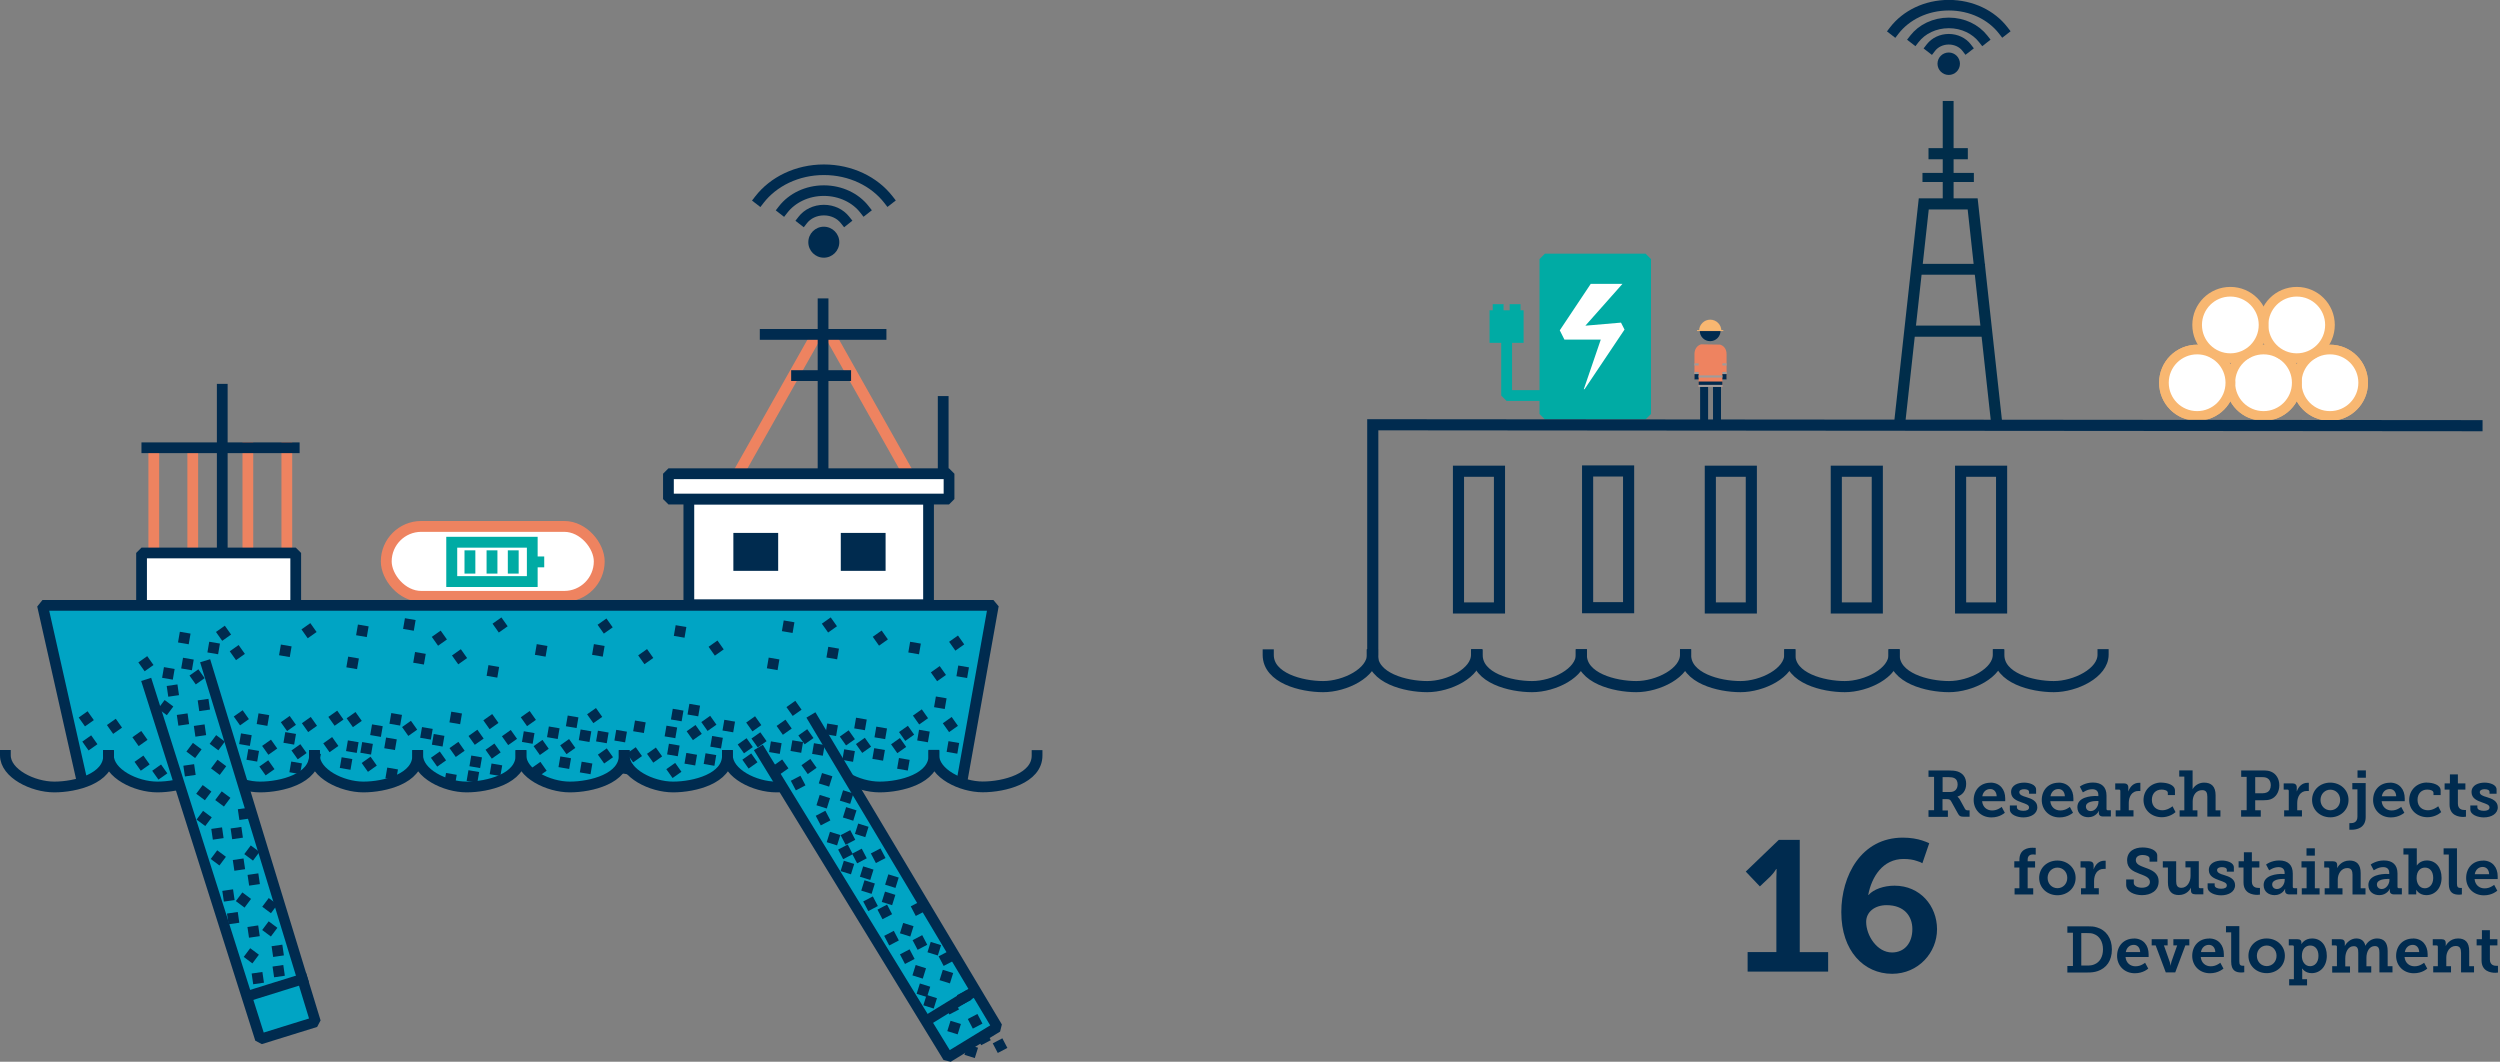 <?xml version="1.0" encoding="UTF-8"?>
<svg xmlns="http://www.w3.org/2000/svg" xmlns:xlink="http://www.w3.org/1999/xlink" id="Ebene_2" data-name="Ebene 2" viewBox="0 0 269.51 114.46">
  <rect x="0" y="0" width="269.51" height="114.46" fill="#808080" stroke="none"/>
  <defs>
    <style>
      .cls-1 {
        stroke-width: 1.17px;
      }

      .cls-1, .cls-2, .cls-3, .cls-4, .cls-5, .cls-6, .cls-7, .cls-8, .cls-9, .cls-10, .cls-11, .cls-12, .cls-13, .cls-14, .cls-15 {
        stroke-linecap: square;
      }

      .cls-1, .cls-3, .cls-16, .cls-17, .cls-18, .cls-5, .cls-6, .cls-8, .cls-10, .cls-11, .cls-12, .cls-13, .cls-14, .cls-15 {
        fill: none;
      }

      .cls-1, .cls-3, .cls-18, .cls-6, .cls-12, .cls-13, .cls-15 {
        stroke-miterlimit: 10;
      }

      .cls-1, .cls-3, .cls-6, .cls-12 {
        stroke: #002d4a;
      }

      .cls-2 {
        stroke-width: 1.17px;
      }

      .cls-2, .cls-17 {
        stroke: #00aba4;
      }

      .cls-2, .cls-19 {
        fill: #00aba4;
      }

      .cls-2, .cls-4, .cls-5, .cls-7, .cls-8, .cls-9, .cls-10, .cls-11, .cls-14 {
        stroke-linejoin: bevel;
      }

      .cls-3, .cls-8, .cls-13 {
        stroke-width: 1.2px;
      }

      .cls-20, .cls-7, .cls-9 {
        fill: #fff;
      }

      .cls-21 {
        fill: #f8b771;
      }

      .cls-17 {
        stroke-miterlimit: 1;
      }

      .cls-17, .cls-9 {
        stroke-width: 1.17px;
      }

      .cls-22, .cls-4 {
        fill: #00a4c4;
      }

      .cls-18 {
        stroke: #f8b771;
        stroke-width: 1.04px;
      }

      .cls-4 {
        stroke-width: 1.13px;
      }

      .cls-4, .cls-5, .cls-7, .cls-8, .cls-11, .cls-13, .cls-15 {
        stroke: #002b4f;
      }

      .cls-5, .cls-7, .cls-14 {
        stroke-width: 1.16px;
      }

      .cls-23 {
        fill: #9d9c9c;
      }

      .cls-6, .cls-15 {
        stroke-width: 1.2px;
      }

      .cls-9, .cls-10, .cls-14 {
        stroke: #ee8360;
      }

      .cls-10 {
        stroke-width: 1.19px;
      }

      .cls-11 {
        stroke-width: 1.14px;
      }

      .cls-12 {
        stroke-width: .98px;
      }

      .cls-24 {
        fill: #002b4f;
      }

      .cls-25 {
        clip-path: url(#clippath);
      }

      .cls-26 {
        fill: #ee8360;
      }
    </style>
    <clipPath id="clippath">
      <rect class="cls-16" x="185.07" y="82.77" width="84.44" height="28.5"></rect>
    </clipPath>
  </defs>
  <g id="Ebene_1-2" data-name="Ebene 1">
    <path class="cls-20" d="M254.76,41.26c0,1.98-1.6,3.58-3.58,3.58s-3.58-1.6-3.58-3.58,1.6-3.58,3.58-3.58,3.58,1.6,3.58,3.58"></path>
    <path class="cls-18" d="M254.76,41.26c0,1.98-1.6,3.58-3.58,3.58s-3.58-1.6-3.58-3.58,1.6-3.58,3.58-3.58,3.58,1.6,3.58,3.58Z"></path>
    <path class="cls-20" d="M254.76,41.26c0,1.98-1.6,3.58-3.58,3.58s-3.58-1.6-3.58-3.58,1.6-3.58,3.58-3.58,3.58,1.6,3.58,3.58"></path>
    <path class="cls-18" d="M254.76,41.26c0,1.98-1.6,3.58-3.58,3.58s-3.58-1.6-3.58-3.58,1.6-3.58,3.58-3.58,3.58,1.6,3.58,3.58Z"></path>
    <path class="cls-20" d="M247.6,41.26c0,1.98-1.6,3.58-3.58,3.58s-3.58-1.6-3.58-3.58,1.6-3.58,3.58-3.58,3.58,1.6,3.58,3.58"></path>
    <path class="cls-18" d="M247.6,41.26c0,1.98-1.6,3.58-3.58,3.58s-3.58-1.6-3.58-3.58,1.6-3.58,3.58-3.58,3.58,1.6,3.58,3.58Z"></path>
    <path class="cls-20" d="M247.6,41.26c0,1.98-1.6,3.58-3.58,3.58s-3.58-1.6-3.58-3.58,1.6-3.58,3.58-3.58,3.58,1.6,3.58,3.58"></path>
    <path class="cls-18" d="M247.6,41.26c0,1.98-1.6,3.58-3.58,3.58s-3.58-1.6-3.58-3.58,1.6-3.58,3.58-3.58,3.58,1.6,3.58,3.58Z"></path>
    <path class="cls-20" d="M240.44,41.26c0,1.98-1.6,3.58-3.58,3.58s-3.58-1.6-3.58-3.58,1.6-3.58,3.58-3.58,3.58,1.6,3.58,3.58"></path>
    <path class="cls-18" d="M240.44,41.26c0,1.98-1.6,3.58-3.58,3.58s-3.58-1.6-3.58-3.58,1.6-3.58,3.58-3.58,3.58,1.6,3.58,3.58Z"></path>
    <path class="cls-20" d="M240.44,41.26c0,1.98-1.6,3.58-3.58,3.58s-3.58-1.6-3.58-3.58,1.6-3.58,3.58-3.58,3.58,1.6,3.58,3.58"></path>
    <path class="cls-18" d="M240.44,41.26c0,1.98-1.6,3.58-3.58,3.58s-3.58-1.6-3.58-3.58,1.6-3.58,3.58-3.58,3.58,1.6,3.58,3.58Z"></path>
    <path class="cls-20" d="M251.18,35.03c0,1.98-1.6,3.58-3.58,3.58s-3.58-1.6-3.58-3.58,1.6-3.58,3.58-3.58,3.58,1.6,3.58,3.58"></path>
    <path class="cls-18" d="M251.18,35.03c0,1.98-1.6,3.58-3.58,3.58s-3.58-1.6-3.58-3.58,1.6-3.58,3.58-3.58,3.58,1.6,3.58,3.58Z"></path>
    <path class="cls-20" d="M244.02,35.03c0,1.98-1.6,3.58-3.58,3.58s-3.58-1.6-3.58-3.58,1.6-3.58,3.58-3.58,3.58,1.6,3.58,3.58"></path>
    <path class="cls-18" d="M244.02,35.03c0,1.98-1.6,3.58-3.58,3.58s-3.58-1.6-3.58-3.58,1.6-3.58,3.58-3.58,3.58,1.6,3.58,3.58Z"></path>
  </g>
  <g id="Amisia">
    <rect class="cls-2" x="166.55" y="27.93" width="10.85" height="16.7"></rect>
    <polygon class="cls-20" points="171.49 30.6 168.15 35.61 168.65 36.61 172.57 36.61 170.74 41.96 170.82 41.96 175.13 35.53 174.75 34.78 170.91 35.11 174.91 30.6 171.49 30.6"></polygon>
    <polyline class="cls-17" points="169.6 42.64 162.42 42.64 162.42 36.79"></polyline>
    <rect class="cls-19" x="160.58" y="33.45" width="3.67" height="3.51"></rect>
    <rect class="cls-19" x="160.92" y="32.79" width="1.17" height="1.17"></rect>
    <rect class="cls-19" x="162.75" y="32.79" width="1.17" height="1.17"></rect>
    <g>
      <polyline class="cls-3" points="215.21 45.25 212.66 21.98 207.39 21.98 204.83 45.25"></polyline>
      <line class="cls-1" x1="206.9" y1="29.03" x2="213.41" y2="29.03"></line>
      <line class="cls-3" x1="206.58" y1="35.7" x2="213.41" y2="35.7"></line>
      <line class="cls-6" x1="208.5" y1="16.57" x2="211.54" y2="16.57"></line>
      <line class="cls-12" x1="207.74" y1="19.13" x2="212.3" y2="19.13"></line>
      <line class="cls-1" x1="210.02" y1="21.92" x2="210.02" y2="11.47"></line>
    </g>
    <polyline class="cls-15" points="147.99 70.58 147.99 45.79 267.03 45.89"></polyline>
    <rect class="cls-13" x="157.23" y="50.8" width="4.42" height="14.74" transform="translate(318.88 116.34) rotate(-180)"></rect>
    <rect class="cls-13" x="184.38" y="50.8" width="4.42" height="14.74" transform="translate(373.18 116.34) rotate(-180)"></rect>
    <rect class="cls-13" x="197.95" y="50.8" width="4.42" height="14.74" transform="translate(400.33 116.34) rotate(-180)"></rect>
    <rect class="cls-13" x="211.37" y="50.8" width="4.42" height="14.74" transform="translate(427.15 116.34) rotate(-180)"></rect>
    <path class="cls-24" d="M184.36,36.78c.62,0,1.12-.5,1.12-1.12s-.5-1.12-1.12-1.12-1.12.5-1.12,1.12.5,1.12,1.12,1.12Z"></path>
    <path class="cls-26" d="M185.41,37.15l-2.03-.03c-.35.1-.71.44-.71,1.05v2.68h.45v.86h2.56v-.86h.45v-2.68c0-.61-.36-.92-.71-1.02Z"></path>
    <path class="cls-21" d="M185.57,35.66c0-.66-.54-1.2-1.2-1.2s-1.2.54-1.2,1.2h2.41Z"></path>
    <rect class="cls-21" x="182.95" y="35.59" width="2.83" height=".1"></rect>
    <rect class="cls-24" x="184.67" y="41.71" width=".86" height="3.78"></rect>
    <rect class="cls-24" x="183.28" y="41.71" width=".86" height="3.78"></rect>
    <rect class="cls-24" x="182.67" y="40.32" width=".45" height=".58"></rect>
    <rect class="cls-24" x="185.68" y="40.32" width=".45" height=".58"></rect>
    <rect class="cls-23" x="183.12" y="41.48" width="2.56" height=".23"></rect>
    <rect class="cls-23" x="183.12" y="40.47" width="2.56" height=".23"></rect>
    <rect class="cls-23" x="182.67" y="40.1" width=".45" height=".23"></rect>
    <rect class="cls-23" x="185.68" y="40.1" width=".45" height=".23"></rect>
    <rect class="cls-23" x="182.67" y="39.17" width=".45" height=".23"></rect>
    <rect class="cls-23" x="185.68" y="39.17" width=".45" height=".23"></rect>
    <rect class="cls-24" x="183.12" y="41.13" width="2.56" height=".36"></rect>
    <rect class="cls-13" x="171.15" y="50.77" width="4.42" height="14.74" transform="translate(346.72 116.28) rotate(-180)"></rect>
    <path class="cls-8" d="M204.19,70.58c0,1.97-2.98,3.44-5.32,3.44s-5.92-.92-5.92-3.42"></path>
    <path class="cls-8" d="M215.43,70.58c0,1.97-2.98,3.44-5.32,3.44s-5.92-.92-5.92-3.42"></path>
    <path class="cls-8" d="M226.72,70.58c0,1.97-2.98,3.44-5.32,3.44s-5.92-.92-5.92-3.42"></path>
    <path class="cls-8" d="M170.48,70.58c0,1.97-2.98,3.44-5.32,3.44s-5.92-.92-5.92-3.42"></path>
    <path class="cls-8" d="M159.18,70.58c0,1.97-2.98,3.44-5.32,3.44s-5.92-.92-5.92-3.42"></path>
    <path class="cls-8" d="M147.96,70.58c0,1.97-2.98,3.44-5.32,3.44s-5.92-.92-5.92-3.42"></path>
    <path class="cls-8" d="M181.71,70.58c0,1.97-2.98,3.44-5.32,3.44s-5.92-.92-5.92-3.42"></path>
    <path class="cls-8" d="M192.95,70.58c0,1.97-2.98,3.44-5.32,3.44s-5.92-.92-5.92-3.42"></path>
    <line class="cls-14" x1="26.72" y1="58.95" x2="26.72" y2="48.25"></line>
    <line class="cls-14" x1="30.92" y1="58.95" x2="30.92" y2="48.25"></line>
    <line class="cls-10" x1="97.78" y1="50.83" x2="89.83" y2="36.72"></line>
    <line class="cls-10" x1="79.71" y1="50.83" x2="87.67" y2="36.72"></line>
    <line class="cls-14" x1="16.58" y1="59.12" x2="16.58" y2="48.42"></line>
    <line class="cls-14" x1="20.78" y1="59.12" x2="20.78" y2="48.42"></line>
    <line class="cls-5" x1="85.87" y1="40.49" x2="91.17" y2="40.49"></line>
    <line class="cls-5" x1="82.49" y1="36.05" x2="94.98" y2="36.05"></line>
    <line class="cls-5" x1="15.83" y1="48.27" x2="31.72" y2="48.27"></line>
    <rect class="cls-7" x="74.26" y="53.79" width="25.84" height="11.4"></rect>
    <rect class="cls-7" x="15.26" y="59.61" width="16.62" height="5.73"></rect>
    <rect class="cls-7" x="72.06" y="51.07" width="30.25" height="2.73"></rect>
    <line class="cls-5" x1="88.73" y1="50.88" x2="88.73" y2="32.75"></line>
    <line class="cls-5" x1="23.96" y1="58.95" x2="23.96" y2="41.96"></line>
    <line class="cls-5" x1="101.68" y1="50.88" x2="101.68" y2="43.28"></line>
    <rect class="cls-24" x="90.64" y="57.45" width="4.83" height="4.09" transform="translate(186.11 118.99) rotate(-180)"></rect>
    <rect class="cls-24" x="79.05" y="57.45" width="4.83" height="4.09" transform="translate(162.94 118.99) rotate(-180)"></rect>
    <rect class="cls-9" x="41.64" y="56.75" width="22.96" height="7.54" rx="3.77" ry="3.77"></rect>
    <path class="cls-22" d="M9,84.38l-4.42-19.12h102.51l-3.42,19.28s-2.84-1.17-3.01-3.17c0,2.84-3.86,3.44-5.55,3.38-3.14-.11-6.13-1.54-5.63-3.38,0,3.01-5.18,3.51-5.18,3.51,0,0-6.01,0-5.89-3.96-.16.16.38,3.96-5.63,3.96-3.51,0-5.51-3.34-5.51-3.34-.19.2,0,2.84-5.51,3.17-5.68-.33-5.68-3.67-5.68-3.67,0,0-.5,3.84-5.51,3.84s-5.51-4.01-5.51-4.01c0,0-.5,3.34-5.68,4.01-4.84,0-5.51-4.01-5.51-4.01,0,0-.5,4.01-5.51,4.01s-5.68-3.51-5.68-3.51c0,0-.83,2.84-4.51,3.34-2.24.48-5.34-.67-6.51-3.34-.5,1.84-2.67,3.01-2.67,3.01Z"></path>
    <polyline class="cls-5" points="8.75 83.79 4.58 65.26 107.09 65.26 103.75 83.96"></polyline>
    <path class="cls-5" d="M22.77,81.43c0,1.95,2.95,3.41,5.27,3.41s5.86-.91,5.86-3.38"></path>
    <path class="cls-5" d="M45.03,81.43c0,1.95,2.95,3.41,5.27,3.41,2.32,0,5.86-.91,5.86-3.38"></path>
    <path class="cls-5" d="M33.9,81.43c0,1.95,2.95,3.41,5.27,3.41s5.86-.91,5.86-3.38"></path>
    <path class="cls-5" d="M67.29,81.43c0,1.95,2.95,3.41,5.27,3.41s5.86-.91,5.86-3.38"></path>
    <path class="cls-5" d="M56.16,81.43c0,1.95,2.95,3.41,5.27,3.41,2.32,0,5.86-.91,5.86-3.38"></path>
    <path class="cls-5" d="M89.55,81.43c0,1.95,2.95,3.41,5.27,3.41s5.86-.91,5.86-3.38"></path>
    <path class="cls-5" d="M111.8,81.45c0,2.47-3.54,3.38-5.86,3.38-2.32,0-5.27-1.45-5.27-3.41"></path>
    <path class="cls-5" d="M11.69,81.43c0,1.95,2.95,3.41,5.27,3.41,2.32,0,5.86-.91,5.86-3.38"></path>
    <path class="cls-5" d="M.58,81.43c0,1.95,2.95,3.41,5.27,3.41s5.86-.91,5.86-3.38"></path>
    <path class="cls-5" d="M78.42,81.43c0,1.95,2.95,3.41,5.27,3.41s5.86-.91,5.86-3.38"></path>
    <g id="Saugrohr">
      <polyline class="cls-4" points="22.28 71.77 34.02 110.17 28.06 112.02 15.93 73.78"></polyline>
      <line class="cls-4" x1="27.5" y1="107.14" x2="32.61" y2="105.55"></line>
    </g>
    <g id="Saugrohr-2" data-name="Saugrohr">
      <polyline class="cls-4" points="87.71 77.56 107.52 110.73 102.2 113.98 82.05 81.06"></polyline>
      <line class="cls-4" x1="100.12" y1="109.89" x2="104.68" y2="107.09"></line>
    </g>
    <g>
      <rect class="cls-24" x="88.41" y="83.49" width="1.17" height="1.17" transform="translate(-17.83 143.87) rotate(-72.61)"></rect>
      <rect class="cls-24" x="104.55" y="109.52" width="1.17" height="1.17" transform="translate(56.28 254.29) rotate(-117.61)"></rect>
      <rect class="cls-24" x="85.46" y="83.84" width="1.17" height="1.17" transform="translate(51.11 199.79) rotate(-117.61)"></rect>
      <rect class="cls-24" x="98.51" y="104.18" width="1.17" height="1.17" transform="translate(162.35 234.36) rotate(-162.61)"></rect>
      <rect class="cls-24" x="104.12" y="112.75" width="1.17" height="1.17" transform="translate(170.75 252.78) rotate(-162.61)"></rect>
      <rect class="cls-24" x="90.56" y="91.25" width="1.17" height="1.17" transform="translate(214.47 130.97) rotate(152.39)"></rect>
      <rect class="cls-24" x="102.01" y="107.98" width="1.17" height="1.17" transform="translate(243.82 157.23) rotate(152.39)"></rect>
      <rect class="cls-24" x="92.99" y="95.03" width="1.17" height="1.17" transform="translate(154.3 214.84) rotate(-162.61)"></rect>
      <rect class="cls-24" x="95.21" y="96.27" width="1.17" height="1.17" transform="translate(158.26 217.91) rotate(-162.61)"></rect>
      <rect class="cls-24" x="94.8" y="97.73" width="1.17" height="1.17" transform="translate(225.47 141.22) rotate(152.39)"></rect>
      <rect class="cls-24" x="98.38" y="97.36" width="1.17" height="1.17" transform="translate(232.06 138.88) rotate(152.39)"></rect>
      <rect class="cls-24" x="100.13" y="101.69" width="1.17" height="1.17" transform="translate(228.42 36.73) rotate(107.39)"></rect>
      <rect class="cls-24" x="97.17" y="99.65" width="1.17" height="1.17" transform="translate(222.62 36.9) rotate(107.39)"></rect>
      <rect class="cls-24" x="95.53" y="100.55" width="1.17" height="1.17" transform="translate(228.15 146.21) rotate(152.39)"></rect>
      <rect class="cls-24" x="92.84" y="93.55" width="1.17" height="1.17" transform="translate(-24.32 155.15) rotate(-72.61)"></rect>
      <rect class="cls-24" x="93.28" y="96.85" width="1.17" height="1.17" transform="translate(51.01 225.76) rotate(-117.61)"></rect>
      <rect class="cls-24" x="95.57" y="94.41" width="1.17" height="1.17" transform="translate(159.52 214.38) rotate(-162.61)"></rect>
      <rect class="cls-24" x="94.09" y="91.67" width="1.17" height="1.17" transform="translate(56.8 218.9) rotate(-117.61)"></rect>
      <rect class="cls-24" x="91.03" y="87.17" width="1.17" height="1.17" transform="translate(152.8 198.87) rotate(-162.61)"></rect>
      <rect class="cls-24" x="98.6" y="101.02" width="1.17" height="1.17" transform="translate(234.15 145.67) rotate(152.39)"></rect>
      <rect class="cls-24" x="88.17" y="85.84" width="1.17" height="1.17" transform="translate(197.75 27.56) rotate(107.39)"></rect>
      <rect class="cls-24" x="92.32" y="88.93" width="1.17" height="1.17" transform="translate(206.09 27.61) rotate(107.39)"></rect>
      <rect class="cls-24" x="89.27" y="89.83" width="1.17" height="1.17" transform="translate(-23.28 149.13) rotate(-72.61)"></rect>
      <rect class="cls-24" x="97.23" y="102.54" width="1.17" height="1.17" transform="translate(51.76 237.6) rotate(-117.61)"></rect>
      <rect class="cls-24" x="103.36" y="106.95" width="1.17" height="1.17" transform="translate(56.83 249.48) rotate(-117.61)"></rect>
      <rect class="cls-24" x="99.69" y="107.41" width="1.17" height="1.17" transform="translate(163.69 241.02) rotate(-162.61)"></rect>
      <rect class="cls-24" x="101.45" y="104.69" width="1.17" height="1.17" transform="translate(167.93 236.24) rotate(-162.61)"></rect>
      <rect class="cls-24" x="105.43" y="111.31" width="1.17" height="1.17" transform="translate(-39.78 61.87) rotate(-27.61)"></rect>
      <rect class="cls-24" x="98.97" y="106.18" width="1.17" height="1.17" transform="translate(-32.09 169.85) rotate(-72.61)"></rect>
      <rect class="cls-24" x="101.39" y="102.76" width="1.17" height="1.17" transform="translate(57.66 241.6) rotate(-117.61)"></rect>
      <rect class="cls-24" x="107.24" y="112.14" width="1.17" height="1.17" transform="translate(255.6 162.64) rotate(152.39)"></rect>
      <rect class="cls-24" x="90.78" y="92.94" width="1.17" height="1.17" transform="translate(150.59 210.08) rotate(-162.61)"></rect>
      <rect class="cls-24" x="90.83" y="89.7" width="1.17" height="1.17" transform="translate(214.26 127.92) rotate(152.39)"></rect>
      <rect class="cls-24" x="90.68" y="85.35" width="1.17" height="1.17" transform="translate(152.68 195.21) rotate(-162.61)"></rect>
      <rect class="cls-24" x="88.15" y="87.6" width="1.17" height="1.17" transform="translate(208.23 125.21) rotate(152.39)"></rect>
      <rect class="cls-24" x="92.06" y="91.69" width="1.17" height="1.17" transform="translate(217.51 131.11) rotate(152.39)"></rect>
      <rect class="cls-24" x="102.28" y="110.19" width="1.17" height="1.17" transform="translate(239.31 45.72) rotate(107.39)"></rect>
    </g>
    <rect class="cls-24" x="18.05" y="73.85" width="1.17" height="1.17" transform="translate(89.62 45.31) rotate(81.74)"></rect>
    <rect class="cls-24" x="27.21" y="104.85" width="1.17" height="1.17" transform="translate(128.14 62.79) rotate(81.74)"></rect>
    <rect class="cls-24" x="26.5" y="102.45" width="1.17" height="1.17" transform="translate(67.02 4.27) rotate(36.74)"></rect>
    <rect class="cls-24" x="26.75" y="99.84" width="1.17" height="1.17" transform="translate(-14.14 4.97) rotate(-8.26)"></rect>
    <rect class="cls-24" x="29.35" y="101.92" width="1.17" height="1.17" transform="translate(-14.41 5.36) rotate(-8.26)"></rect>
    <rect class="cls-24" x="25.65" y="96.44" width="1.17" height="1.17" transform="translate(63.26 3.58) rotate(36.74)"></rect>
    <rect class="cls-24" x="28.5" y="97.04" width="1.17" height="1.17" transform="translate(64.18 2) rotate(36.74)"></rect>
    <rect class="cls-24" x="25.17" y="92.63" width="1.17" height="1.17" transform="translate(-13.12 4.66) rotate(-8.26)"></rect>
    <rect class="cls-24" x="26.76" y="94.23" width="1.17" height="1.17" transform="translate(-13.33 4.91) rotate(-8.26)"></rect>
    <rect class="cls-24" x="26.56" y="91.38" width="1.17" height="1.17" transform="translate(-62.78 58.7) rotate(-53.26)"></rect>
    <rect class="cls-24" x="24.93" y="89.23" width="1.17" height="1.17" transform="translate(-12.63 4.59) rotate(-8.26)"></rect>
    <rect class="cls-24" x="28.49" y="99.55" width="1.17" height="1.17" transform="translate(126.72 136.74) rotate(126.74)"></rect>
    <rect class="cls-24" x="21.42" y="87.64" width="1.17" height="1.17" transform="translate(57.15 4.37) rotate(36.74)"></rect>
    <rect class="cls-24" x="22.85" y="89.27" width="1.17" height="1.17" transform="translate(-12.66 4.3) rotate(-8.26)"></rect>
    <rect class="cls-24" x="19.13" y="76.98" width="1.17" height="1.17" transform="translate(-10.93 3.64) rotate(-8.26)"></rect>
    <rect class="cls-24" x="22.84" y="79.49" width="1.17" height="1.17" transform="translate(-54.76 50.94) rotate(-53.26)"></rect>
    <rect class="cls-24" x="17.28" y="75.71" width="1.17" height="1.17" transform="translate(-53.96 44.96) rotate(-53.26)"></rect>
    <rect class="cls-24" x="22.95" y="91.89" width="1.17" height="1.17" transform="translate(111.72 128.94) rotate(126.74)"></rect>
    <rect class="cls-24" x="20.98" y="78.16" width="1.17" height="1.17" transform="translate(96.39 46.1) rotate(81.74)"></rect>
    <rect class="cls-24" x="19.84" y="82.45" width="1.17" height="1.17" transform="translate(99.67 50.9) rotate(81.74)"></rect>
    <rect class="cls-24" x="23.43" y="85.55" width="1.17" height="1.17" transform="translate(56.3 2.74) rotate(36.74)"></rect>
    <rect class="cls-24" x="21.38" y="84.86" width="1.17" height="1.17" transform="translate(55.48 3.84) rotate(36.74)"></rect>
    <rect class="cls-24" x="20.33" y="80.32" width="1.17" height="1.17" transform="translate(52.55 3.56) rotate(36.74)"></rect>
    <rect class="cls-24" x="25.73" y="87.16" width="1.17" height="1.17" transform="translate(64.95 170.79) rotate(171.74)"></rect>
    <rect class="cls-24" x="21.39" y="75.42" width="1.17" height="1.17" transform="translate(-10.69 3.94) rotate(-8.26)"></rect>
    <rect class="cls-24" x="22.98" y="82.14" width="1.17" height="1.17" transform="translate(-56.82 52.12) rotate(-53.26)"></rect>
    <rect class="cls-24" x="24.54" y="98.4" width="1.17" height="1.17" transform="translate(-13.95 4.63) rotate(-8.26)"></rect>
    <rect class="cls-24" x="29.45" y="104.11" width="1.17" height="1.17" transform="translate(-14.72 5.4) rotate(-8.26)"></rect>
    <rect class="cls-24" x="24.04" y="95.95" width="1.17" height="1.17" transform="translate(-13.61 4.54) rotate(-8.26)"></rect>
    <rect class="cls-24" x="32.77" y="77.52" width="1.17" height="1.17" transform="translate(-11.16 150.43) rotate(-125.26)"></rect>
    <rect class="cls-24" x="30.65" y="79.02" width="1.17" height="1.17" transform="translate(48.55 163.34) rotate(-170.26)"></rect>
    <rect class="cls-24" x="27.77" y="76.99" width="1.17" height="1.17" transform="translate(43.17 158.83) rotate(-170.26)"></rect>
    <rect class="cls-24" x="28.5" y="79.96" width="1.17" height="1.17" transform="translate(99.32 129.53) rotate(144.74)"></rect>
    <rect class="cls-24" x="33.33" y="81.17" width="1.17" height="1.17" transform="translate(53.51 168.07) rotate(-170.26)"></rect>
    <rect class="cls-24" x="36.72" y="81.72" width="1.17" height="1.17" transform="translate(60.15 169.74) rotate(-170.26)"></rect>
    <rect class="cls-24" x="52.35" y="77.2" width="1.17" height="1.17" transform="translate(141.05 110.75) rotate(144.74)"></rect>
    <rect class="cls-24" x="39.23" y="81.79" width="1.17" height="1.17" transform="translate(119.87 126.67) rotate(144.74)"></rect>
    <rect class="cls-24" x="41.63" y="82.83" width="1.17" height="1.17" transform="translate(131.58 55.93) rotate(99.74)"></rect>
    <rect class="cls-24" x="26.67" y="80.83" width="1.17" height="1.17" transform="translate(112.1 68.34) rotate(99.74)"></rect>
    <rect class="cls-24" x="52.58" y="80.38" width="1.17" height="1.17" transform="translate(143.31 116.39) rotate(144.74)"></rect>
    <rect class="cls-24" x="23.51" y="67.68" width="1.17" height="1.17" transform="translate(83.18 110.1) rotate(144.74)"></rect>
    <rect class="cls-24" x="47.97" y="83.41" width="1.17" height="1.17" transform="translate(139.56 50.36) rotate(99.74)"></rect>
    <rect class="cls-24" x="40" y="78.18" width="1.17" height="1.17" transform="translate(125.08 52.09) rotate(99.74)"></rect>
    <rect class="cls-24" x="46.68" y="81.24" width="1.17" height="1.17" transform="translate(86.8 -4) rotate(54.74)"></rect>
    <rect class="cls-24" x="35.07" y="79.69" width="1.17" height="1.17" transform="translate(80.63 4.82) rotate(54.74)"></rect>
    <rect class="cls-24" x="46.65" y="79.21" width="1.17" height="1.17" transform="translate(133.87 46.75) rotate(99.74)"></rect>
    <rect class="cls-24" x="64.66" y="66.91" width="1.17" height="1.17" transform="translate(47.79 159.73) rotate(-125.26)"></rect>
    <rect class="cls-24" x="30.19" y="69.58" width="1.17" height="1.17" transform="translate(49.22 144.52) rotate(-170.26)"></rect>
    <rect class="cls-24" x="25" y="69.77" width="1.17" height="1.17" transform="translate(87.09 113.03) rotate(144.74)"></rect>
    <rect class="cls-24" x="32.73" y="67.41" width="1.17" height="1.17" transform="translate(99.77 104.28) rotate(144.74)"></rect>
    <rect class="cls-24" x="45.39" y="78.47" width="1.17" height="1.17" transform="translate(77.91 164.75) rotate(-170.26)"></rect>
    <rect class="cls-24" x="14.75" y="81.68" width="1.17" height="1.17" transform="translate(75.33 140.59) rotate(144.74)"></rect>
    <rect class="cls-24" x="25.87" y="79.14" width="1.17" height="1.17" transform="translate(109.51 67.15) rotate(99.74)"></rect>
    <rect class="cls-24" x="52.89" y="82.4" width="1.17" height="1.17" transform="translate(144.3 44.32) rotate(99.74)"></rect>
    <rect class="cls-24" x="28.2" y="82.18" width="1.17" height="1.17" transform="translate(100.06 133.74) rotate(144.74)"></rect>
    <rect class="cls-24" x="50.75" y="78.89" width="1.17" height="1.17" transform="translate(139.12 114.74) rotate(144.74)"></rect>
    <rect class="cls-24" x="31.3" y="82.18" width="1.17" height="1.17" transform="translate(118.84 65.35) rotate(99.74)"></rect>
    <rect class="cls-24" x="16.63" y="82.64" width="1.17" height="1.17" transform="translate(75.24 21.13) rotate(54.74)"></rect>
    <rect class="cls-24" x="11.75" y="77.71" width="1.17" height="1.17" transform="translate(69.15 23.03) rotate(54.74)"></rect>
    <rect class="cls-24" x="9.12" y="79.51" width="1.17" height="1.17" transform="translate(-50.11 134.25) rotate(-125.26)"></rect>
    <rect class="cls-24" x="48.56" y="76.81" width="1.17" height="1.17" transform="translate(84.47 161.99) rotate(-170.26)"></rect>
    <rect class="cls-24" x="44.65" y="70.37" width="1.17" height="1.17" transform="translate(77.8 148.55) rotate(-170.26)"></rect>
    <rect class="cls-24" x="60.3" y="81.64" width="1.17" height="1.17" transform="translate(106.98 173.56) rotate(-170.26)"></rect>
    <rect class="cls-24" x="46.78" y="68.2" width="1.17" height="1.17" transform="translate(125.75 97.62) rotate(144.74)"></rect>
    <rect class="cls-24" x="57.54" y="82.36" width="1.17" height="1.17" transform="translate(153.46 117.12) rotate(144.74)"></rect>
    <rect class="cls-24" x="62.5" y="78.72" width="1.17" height="1.17" transform="translate(111.83 168.15) rotate(-170.26)"></rect>
    <rect class="cls-24" x="52.56" y="71.78" width="1.17" height="1.17" transform="translate(93.27 152.69) rotate(-170.26)"></rect>
    <rect class="cls-24" x="63.92" y="69.53" width="1.17" height="1.17" transform="translate(144.52 18.4) rotate(99.74)"></rect>
    <rect class="cls-24" x="53.34" y="66.79" width="1.17" height="1.17" transform="translate(136.84 91.26) rotate(144.74)"></rect>
    <rect class="cls-24" x="38.48" y="67.42" width="1.17" height="1.17" transform="translate(-34.57 95) rotate(-80.26)"></rect>
    <rect class="cls-24" x="56.38" y="76.88" width="1.17" height="1.17" transform="translate(26.59 168.7) rotate(-125.26)"></rect>
    <rect class="cls-24" x="37.44" y="70.88" width="1.17" height="1.17" transform="translate(63.4 148.33) rotate(-170.26)"></rect>
    <rect class="cls-24" x="54.35" y="78.93" width="1.17" height="1.17" transform="translate(21.71 170.27) rotate(-125.26)"></rect>
    <rect class="cls-24" x="62.6" y="82.21" width="1.17" height="1.17" transform="translate(111.45 175.08) rotate(-170.26)"></rect>
    <rect class="cls-24" x="57.76" y="80" width="1.17" height="1.17" transform="translate(26.22 174.74) rotate(-125.26)"></rect>
    <rect class="cls-24" x="66.97" y="82.27" width="1.17" height="1.17" transform="translate(160.65 30.3) rotate(99.74)"></rect>
    <rect class="cls-24" x="14.51" y="79.04" width="1.17" height="1.17" transform="translate(73.38 135.92) rotate(144.74)"></rect>
    <rect class="cls-24" x="35.63" y="76.84" width="1.17" height="1.17" transform="translate(110.48 119.74) rotate(144.74)"></rect>
    <rect class="cls-24" x="37.39" y="79.9" width="1.17" height="1.17" transform="translate(123.73 56.68) rotate(99.74)"></rect>
    <rect class="cls-24" x="41.51" y="79.59" width="1.17" height="1.17" transform="translate(128.24 52.26) rotate(99.74)"></rect>
    <rect class="cls-24" x="43.57" y="77.93" width="1.17" height="1.17" transform="translate(82.78 -2.86) rotate(54.74)"></rect>
    <rect class="cls-24" x="59.07" y="78.4" width="1.17" height="1.17" transform="translate(105.08 166.93) rotate(-170.26)"></rect>
    <rect class="cls-24" x="15.16" y="70.96" width="1.17" height="1.17" transform="translate(69.89 120.88) rotate(144.74)"></rect>
    <rect class="cls-24" x="17.56" y="72" width="1.17" height="1.17" transform="translate(92.76 66.99) rotate(99.74)"></rect>
    <rect class="cls-24" x="19.62" y="71" width="1.17" height="1.17" transform="translate(94.18 63.78) rotate(99.74)"></rect>
    <rect class="cls-24" x="20.66" y="72.39" width="1.17" height="1.17" transform="translate(80.72 120.29) rotate(144.74)"></rect>
    <rect class="cls-24" x="48.95" y="70.22" width="1.17" height="1.17" transform="translate(78.76 -10.52) rotate(54.74)"></rect>
    <rect class="cls-24" x="19.28" y="68.2" width="1.17" height="1.17" transform="translate(91.02 60.84) rotate(99.74)"></rect>
    <rect class="cls-24" x="43.54" y="66.73" width="1.17" height="1.17" transform="translate(117.94 35.22) rotate(99.74)"></rect>
    <rect class="cls-24" x="22.45" y="69.26" width="1.17" height="1.17" transform="translate(95.77 58.97) rotate(99.74)"></rect>
    <rect class="cls-24" x="63.52" y="76.55" width="1.17" height="1.17" transform="translate(160.98 103.12) rotate(144.74)"></rect>
    <rect class="cls-24" x="68.36" y="77.76" width="1.17" height="1.17" transform="translate(123.63 167.23) rotate(-170.26)"></rect>
    <rect class="cls-24" x="71.75" y="78.31" width="1.17" height="1.17" transform="translate(130.27 168.9) rotate(-170.26)"></rect>
    <rect class="cls-24" x="74.25" y="78.38" width="1.17" height="1.17" transform="translate(181.53 100.25) rotate(144.74)"></rect>
    <rect class="cls-24" x="76.66" y="79.42" width="1.17" height="1.17" transform="translate(169.17 17.42) rotate(99.74)"></rect>
    <rect class="cls-24" x="73.88" y="81.26" width="1.17" height="1.17" transform="translate(167.73 22.3) rotate(99.74)"></rect>
    <rect class="cls-24" x="79.76" y="79.81" width="1.17" height="1.17" transform="translate(192.36 99.66) rotate(144.74)"></rect>
    <rect class="cls-24" x="72.06" y="82.47" width="1.17" height="1.17" transform="translate(179.91 108.94) rotate(144.74)"></rect>
    <rect class="cls-24" x="83" y="80" width="1.17" height="1.17" transform="translate(177.15 11.85) rotate(99.74)"></rect>
    <rect class="cls-24" x="67.8" y="80.77" width="1.17" height="1.17" transform="translate(171.2 108.32) rotate(144.74)"></rect>
    <rect class="cls-24" x="80.25" y="81.44" width="1.17" height="1.17" transform="translate(194.2 102.35) rotate(144.74)"></rect>
    <rect class="cls-24" x="66.32" y="78.77" width="1.17" height="1.17" transform="translate(156.44 26.84) rotate(99.74)"></rect>
    <rect class="cls-24" x="64.68" y="80.9" width="1.17" height="1.17" transform="translate(94.13 -18.84) rotate(54.74)"></rect>
    <rect class="cls-24" x="69.98" y="80.82" width="1.17" height="1.17" transform="translate(96.3 -23.21) rotate(54.74)"></rect>
    <rect class="cls-24" x="74.21" y="75.95" width="1.17" height="1.17" transform="translate(162.88 15.78) rotate(99.74)"></rect>
    <rect class="cls-24" x="72.42" y="76.49" width="1.17" height="1.17" transform="translate(161.32 18.17) rotate(99.74)"></rect>
    <rect class="cls-24" x="64.35" y="78.86" width="1.17" height="1.17" transform="translate(154.22 28.89) rotate(99.74)"></rect>
    <rect class="cls-24" x="92.18" y="77.46" width="1.17" height="1.17" transform="translate(.15 156.27) rotate(-80.26)"></rect>
    <rect class="cls-24" x="90.78" y="78.96" width="1.17" height="1.17" transform="translate(79.14 200.07) rotate(-125.26)"></rect>
    <rect class="cls-24" x="90.91" y="80.87" width="1.17" height="1.17" transform="translate(167.88 177.21) rotate(-170.26)"></rect>
    <rect class="cls-24" x="89.07" y="78.09" width="1.17" height="1.17" transform="translate(164.71 171.38) rotate(-170.26)"></rect>
    <rect class="cls-24" x="80.68" y="77.44" width="1.17" height="1.17" transform="translate(64.46 189.43) rotate(-125.26)"></rect>
    <rect class="cls-24" x="86.3" y="78.85" width="1.17" height="1.17" transform="translate(-29.92 64.72) rotate(-35.26)"></rect>
    <rect class="cls-24" x="85.31" y="79.91" width="1.17" height="1.17" transform="translate(-7.97 151.52) rotate(-80.26)"></rect>
    <rect class="cls-24" x="83.61" y="82.1" width="1.17" height="1.17" transform="translate(65.27 199.17) rotate(-125.26)"></rect>
    <rect class="cls-24" x="83.96" y="77.81" width="1.17" height="1.17" transform="translate(69.33 192.69) rotate(-125.26)"></rect>
    <rect class="cls-24" x="85.02" y="75.78" width="1.17" height="1.17" transform="translate(72.66 190.35) rotate(-125.26)"></rect>
    <rect class="cls-24" x="94.38" y="78.41" width="1.17" height="1.17" transform="translate(175.18 172.93) rotate(-170.26)"></rect>
    <rect class="cls-24" x="42.08" y="76.96" width="1.17" height="1.17" transform="translate(71.59 161.19) rotate(-170.26)"></rect>
    <rect class="cls-24" x="94.15" y="80.75" width="1.17" height="1.17" transform="translate(174.33 177.52) rotate(-170.26)"></rect>
    <rect class="cls-24" x="97.15" y="78.46" width="1.17" height="1.17" transform="translate(223.17 87.18) rotate(144.74)"></rect>
    <rect class="cls-24" x="72.73" y="67.48" width="1.17" height="1.17" transform="translate(134.06 147.56) rotate(-170.26)"></rect>
    <rect class="cls-24" x="57.76" y="69.54" width="1.17" height="1.17" transform="translate(103.98 149.1) rotate(-170.26)"></rect>
    <rect class="cls-24" x="76.63" y="69.27" width="1.17" height="1.17" transform="translate(180.58 82.33) rotate(144.74)"></rect>
    <rect class="cls-24" x="84.37" y="66.97" width="1.17" height="1.17" transform="translate(165.92 -4.74) rotate(99.74)"></rect>
    <rect class="cls-24" x="82.76" y="70.98" width="1.17" height="1.17" transform="translate(167.98 1.53) rotate(99.74)"></rect>
    <rect class="cls-24" x="94.32" y="68.19" width="1.17" height="1.17" transform="translate(212.1 70.16) rotate(144.74)"></rect>
    <rect class="cls-24" x="98.64" y="76.7" width="1.17" height="1.17" transform="translate(224.87 83.11) rotate(144.74)"></rect>
    <rect class="cls-24" x="100.77" y="75.17" width="1.17" height="1.17" transform="translate(193.18 -11.32) rotate(99.74)"></rect>
    <rect class="cls-24" x="101.86" y="77.52" width="1.17" height="1.17" transform="translate(107.09 -50.63) rotate(54.74)"></rect>
    <rect class="cls-24" x="102.56" y="68.74" width="1.17" height="1.17" transform="translate(106.07 193.57) rotate(-125.26)"></rect>
    <rect class="cls-24" x="98.97" y="78.76" width="1.17" height="1.17" transform="translate(184.25 174.39) rotate(-170.26)"></rect>
    <rect class="cls-24" x="56.36" y="78.91" width="1.17" height="1.17" transform="translate(99.62 167.49) rotate(-170.26)"></rect>
    <rect class="cls-24" x="96.3" y="79.78" width="1.17" height="1.17" transform="translate(222.38 90.07) rotate(144.74)"></rect>
    <rect class="cls-24" x="92.5" y="79.76" width="1.17" height="1.17" transform="translate(215.48 92.22) rotate(144.74)"></rect>
    <rect class="cls-24" x="96.82" y="81.81" width="1.17" height="1.17" transform="translate(179.45 180.08) rotate(-170.26)"></rect>
    <rect class="cls-24" x="69.02" y="70.2" width="1.17" height="1.17" transform="translate(87.23 -26.91) rotate(54.74)"></rect>
    <rect class="cls-24" x="81.24" y="79.18" width="1.17" height="1.17" transform="translate(63.93 192.62) rotate(-125.26)"></rect>
    <rect class="cls-24" x="102.15" y="79.98" width="1.17" height="1.17" transform="translate(190.35 177.36) rotate(-170.26)"></rect>
    <rect class="cls-24" x="86.63" y="82.04" width="1.17" height="1.17" transform="translate(206.13 99.75) rotate(144.74)"></rect>
    <rect class="cls-24" x="38.94" y="80.08" width="1.17" height="1.17" transform="translate(64.83 166.86) rotate(-170.26)"></rect>
    <rect class="cls-24" x="37.61" y="76.98" width="1.17" height="1.17" transform="translate(114.15 118.86) rotate(144.74)"></rect>
    <rect class="cls-24" x="50.7" y="81.52" width="1.17" height="1.17" transform="translate(140.88 45.47) rotate(99.74)"></rect>
    <rect class="cls-24" x="77.97" y="77.68" width="1.17" height="1.17" transform="translate(168.99 14.09) rotate(99.74)"></rect>
    <rect class="cls-24" x="8.72" y="76.9" width="1.17" height="1.17" transform="translate(61.63 135.39) rotate(144.74)"></rect>
    <rect class="cls-24" x="60.63" y="79.89" width="1.17" height="1.17" transform="translate(157.65 110.86) rotate(144.74)"></rect>
    <rect class="cls-24" x="87.63" y="80.21" width="1.17" height="1.17" transform="translate(182.78 7.52) rotate(99.74)"></rect>
    <rect class="cls-24" x="100.57" y="72.04" width="1.17" height="1.17" transform="translate(102.07 -51.9) rotate(54.74)"></rect>
    <rect class="cls-24" x="31.65" y="80.46" width="1.17" height="1.17" transform="translate(-15.33 154.15) rotate(-125.26)"></rect>
    <rect class="cls-24" x="98.02" y="69.27" width="1.17" height="1.17" transform="translate(183.96 155.39) rotate(-170.26)"></rect>
    <rect class="cls-24" x="50.4" y="83.11" width="1.17" height="1.17" transform="translate(87.07 174.82) rotate(-170.26)"></rect>
    <rect class="cls-24" x="88.83" y="66.79" width="1.17" height="1.17" transform="translate(201.32 70.77) rotate(144.74)"></rect>
    <rect class="cls-24" x="25.44" y="76.78" width="1.17" height="1.17" transform="translate(91.93 125.53) rotate(144.74)"></rect>
    <rect class="cls-24" x="89.18" y="69.81" width="1.17" height="1.17" transform="translate(166.33 154.97) rotate(-170.26)"></rect>
    <rect class="cls-24" x="30.5" y="77.41" width="1.17" height="1.17" transform="translate(76.83 7.59) rotate(54.74)"></rect>
    <rect class="cls-24" x="103.2" y="71.83" width="1.17" height="1.17" transform="translate(193.82 161.35) rotate(-170.26)"></rect>
    <rect class="cls-24" x="75.83" y="77.39" width="1.17" height="1.17" transform="translate(183.83 97.54) rotate(144.74)"></rect>
    <rect class="cls-24" x="61.1" y="77.22" width="1.17" height="1.17" transform="translate(148.8 30.18) rotate(99.74)"></rect>
    <rect class="cls-24" x="48.7" y="80.21" width="1.17" height="1.17" transform="translate(136.16 118.31) rotate(144.74)"></rect>
    <rect class="cls-24" x="72" y="80.26" width="1.17" height="1.17" transform="translate(164.55 22.99) rotate(99.74)"></rect>
    <rect class="cls-24" x="75.95" y="81.29" width="1.17" height="1.17" transform="translate(170.18 20.3) rotate(99.74)"></rect>
    <g>
      <path class="cls-11" d="M86.55,23.7c.49-.63,1.32-1.05,2.27-1.05s1.77.42,2.27,1.05"></path>
      <path class="cls-11" d="M84.43,22.58c.95-1.22,2.56-2.03,4.38-2.03s3.43.8,4.38,2.02"></path>
      <path class="cls-11" d="M81.87,21.52c1.5-1.94,4.06-3.22,6.95-3.22s5.44,1.27,6.95,3.21"></path>
    </g>
    <circle class="cls-24" cx="88.81" cy="26.11" r="1.67"></circle>
    <g>
      <path class="cls-11" d="M208.17,5.12c.41-.53,1.12-.89,1.91-.89s1.5.35,1.91.88"></path>
      <path class="cls-11" d="M206.39,4.18c.8-1.03,2.16-1.71,3.7-1.71s2.89.68,3.7,1.71"></path>
      <path class="cls-11" d="M204.22,3.28c1.27-1.64,3.42-2.72,5.87-2.72s4.59,1.07,5.86,2.71"></path>
    </g>
    <circle class="cls-24" cx="210.08" cy="6.87" r="1.21"></circle>
    <rect class="cls-19" x="57.5" y="59.99" width="1.17" height="1.17"></rect>
    <path class="cls-19" d="M56.8,59.04v3.07h-7.51v-3.07h7.51M57.96,57.87h-9.85v5.41h9.85v-5.41h0Z"></path>
    <line class="cls-17" x1="50.66" y1="59.33" x2="50.66" y2="61.84"></line>
    <line class="cls-17" x1="53.04" y1="59.33" x2="53.04" y2="61.84"></line>
    <line class="cls-17" x1="55.33" y1="59.33" x2="55.33" y2="61.84"></line>
    <g class="cls-25">
      <g>
        <path class="cls-24" d="M207.9,87.34h.6v-3.59h-.6v-.69h2.19c.36,0,.67.02.95.11.56.19.92.63.92,1.33s-.36,1.18-.94,1.38h0s.08.08.08.08c.05.05.11.11.16.2l.57,1.04c.08.13.17.16.34.16h.16v.69h-.58c-.41,0-.54-.08-.69-.37l-.71-1.28c-.1-.19-.2-.25-.48-.25h-.46v1.22h.58v.69h-2.09v-.69ZM210.24,85.38c.48,0,.8-.29.8-.82,0-.33-.12-.57-.39-.69-.13-.06-.32-.09-.56-.09h-.67v1.6h.83Z"></path>
        <path class="cls-24" d="M214.58,84.37c1.03,0,1.59.75,1.59,1.7,0,.05,0,.13,0,.19v.11h-2.49c.06.65.53,1,1.07,1,.3,0,.55-.08.74-.19.11-.06.21-.12.3-.19l.34.63c-.1.09-.24.17-.38.25-.25.13-.61.25-1.06.25-1.18,0-1.92-.86-1.92-1.87,0-1.1.74-1.87,1.81-1.87ZM215.25,85.84c-.02-.5-.31-.78-.69-.78-.46,0-.78.31-.86.78h1.55Z"></path>
        <path class="cls-24" d="M216.67,86.83h.76v.21c0,.25.33.37.7.37s.61-.12.61-.36c0-.29-.34-.38-.81-.55-.52-.19-1.13-.42-1.13-1.11,0-.76.76-1.02,1.41-1.02.52,0,1.29.2,1.29.74v.46h-.76v-.2c0-.19-.21-.29-.53-.29-.28,0-.52.1-.52.32,0,.29.35.42.75.53.55.17,1.19.4,1.19,1.1s-.69,1.09-1.51,1.09c-.64,0-1.45-.28-1.45-.86v-.41Z"></path>
        <path class="cls-24" d="M221.93,84.37c1.03,0,1.59.75,1.59,1.7,0,.05,0,.13,0,.19v.11h-2.49c.06.65.53,1,1.07,1,.3,0,.55-.08.74-.19.11-.06.21-.12.3-.19l.34.63c-.11.09-.24.17-.39.25-.25.13-.61.25-1.06.25-1.18,0-1.92-.86-1.92-1.87,0-1.1.74-1.87,1.81-1.87ZM222.6,85.84c-.02-.5-.31-.78-.69-.78-.46,0-.78.31-.86.78h1.55Z"></path>
        <path class="cls-24" d="M225.99,85.82h.22v-.12c0-.46-.29-.62-.66-.62-.27,0-.51.08-.7.17-.11.05-.22.11-.31.17l-.33-.62c.11-.08.24-.16.38-.22.25-.11.6-.22,1.03-.22.96,0,1.47.49,1.47,1.41v1.43c0,.1.05.15.15.15h.32v.67h-.84c-.33,0-.46-.17-.46-.38v-.04c0-.06,0-.1.01-.13,0-.02,0-.03,0-.05h-.01c-.06.13-.15.24-.25.34-.19.17-.46.34-.88.34-.62,0-1.18-.36-1.18-1.09,0-1.09,1.44-1.2,2.01-1.2ZM225.39,87.44c.48,0,.83-.52.83-.97v-.12h-.15c-.36,0-1.2.06-1.2.6,0,.27.19.49.52.49Z"></path>
        <path class="cls-24" d="M228.06,87.36h.52v-2.09c0-.1-.05-.15-.15-.15h-.4v-.67h.93c.31,0,.48.15.48.43v.21c0,.06,0,.11,0,.16,0,.02,0,.04,0,.06h.01c.17-.51.58-.92,1.13-.92.05,0,.08,0,.11,0,.02,0,.04,0,.05,0v.88s-.04,0-.06,0c-.05,0-.09,0-.15,0-.72,0-1.04.63-1.04,1.3v.78h.51v.67h-1.92v-.67Z"></path>
        <path class="cls-24" d="M233.01,84.37c.59,0,1.46.22,1.46.85v.49h-.77v-.24c0-.25-.36-.35-.67-.35-.65,0-1.05.45-1.05,1.1,0,.74.51,1.13,1.12,1.13.5,0,.92-.28,1.11-.43l.32.63c-.25.23-.79.55-1.48.55-1.04,0-1.97-.71-1.97-1.86,0-1.06.82-1.88,1.92-1.88Z"></path>
        <path class="cls-24" d="M234.96,87.36h.52v-3.64h-.55v-.67h1.44v1.74c0,.08,0,.16,0,.22v.08s0,0,0,0c.17-.34.62-.72,1.23-.72.79,0,1.25.41,1.25,1.36v1.63h.52v.67h-1.41v-2.12c0-.44-.11-.73-.56-.73-.64,0-1.02.55-1.02,1.21v.97h.51v.67h-1.92v-.67Z"></path>
        <path class="cls-24" d="M241.61,87.34h.59v-3.59h-.59v-.69h2.38c.3,0,.6.02.84.13.54.22.89.77.89,1.47s-.36,1.31-.95,1.51c-.23.08-.48.1-.76.1h-.89v1.08h.6v.69h-2.12v-.69ZM243.89,85.52c.2,0,.37-.04.5-.1.27-.13.41-.41.41-.78,0-.34-.13-.61-.36-.74-.13-.08-.31-.12-.54-.12h-.78v1.74h.77Z"></path>
        <path class="cls-24" d="M246.22,87.36h.52v-2.09c0-.1-.05-.15-.15-.15h-.4v-.67h.93c.31,0,.48.15.48.43v.21c0,.06,0,.11,0,.16,0,.02,0,.04,0,.06h.01c.17-.51.58-.92,1.13-.92.05,0,.08,0,.11,0,.02,0,.04,0,.05,0v.88s-.04,0-.06,0c-.05,0-.09,0-.15,0-.72,0-1.04.63-1.04,1.3v.78h.51v.67h-1.92v-.67Z"></path>
        <path class="cls-24" d="M251.21,84.37c1.09,0,1.97.78,1.97,1.87s-.88,1.87-1.96,1.87-1.97-.77-1.97-1.87.88-1.87,1.96-1.87ZM251.22,87.35c.58,0,1.06-.45,1.06-1.11s-.48-1.11-1.06-1.11-1.06.46-1.06,1.11.48,1.11,1.06,1.11Z"></path>
        <path class="cls-24" d="M253.28,88.74s.02,0,.04,0c.02,0,.06,0,.11,0,.25,0,.71-.08.71-.69v-2.96h-.55v-.67h1.44v3.66c0,1.2-1.01,1.37-1.49,1.37-.08,0-.15,0-.2,0h-.07v-.72ZM254.15,83.05h.9v.79h-.9v-.79Z"></path>
        <path class="cls-24" d="M257.65,84.37c1.03,0,1.59.75,1.59,1.7,0,.05,0,.13,0,.19v.11h-2.49c.06.65.53,1,1.07,1,.3,0,.55-.08.74-.19.11-.06.21-.12.3-.19l.34.63c-.11.09-.24.17-.39.25-.25.13-.61.25-1.06.25-1.18,0-1.92-.86-1.92-1.87,0-1.1.74-1.87,1.81-1.87ZM258.32,85.84c-.02-.5-.31-.78-.69-.78-.46,0-.78.31-.86.78h1.55Z"></path>
        <path class="cls-24" d="M261.65,84.37c.59,0,1.46.22,1.46.85v.49h-.77v-.24c0-.25-.36-.35-.67-.35-.65,0-1.05.45-1.05,1.1,0,.74.51,1.13,1.12,1.13.5,0,.92-.28,1.11-.43l.32.63c-.25.23-.79.55-1.48.55-1.04,0-1.97-.71-1.97-1.86,0-1.06.82-1.88,1.92-1.88Z"></path>
        <path class="cls-24" d="M264.09,85.12h-.55v-.67h.57v-.97h.86v.97h.81v.67h-.81v1.51c0,.62.46.69.71.69.05,0,.09,0,.12,0h.04v.73h-.08s-.11.02-.2.02c-.5,0-1.49-.15-1.49-1.34v-1.6Z"></path>
        <path class="cls-24" d="M266.31,86.83h.76v.21c0,.25.33.37.7.37s.61-.12.61-.36c0-.29-.34-.38-.81-.55-.52-.19-1.13-.42-1.13-1.11,0-.76.76-1.02,1.41-1.02.52,0,1.29.2,1.29.74v.46h-.76v-.2c0-.19-.21-.29-.53-.29-.28,0-.52.1-.52.32,0,.29.35.42.75.53.55.17,1.19.4,1.19,1.1s-.69,1.09-1.51,1.09c-.64,0-1.45-.28-1.45-.86v-.41Z"></path>
      </g>
      <g>
        <path class="cls-24" d="M217.18,95.76h.52v-2.24h-.55v-.67h.55v-.16c0-1.15.92-1.3,1.4-1.3.11,0,.2,0,.26.01h.1v.73h-.07s-.11-.02-.2-.02c-.2,0-.6.04-.6.56v.18h.8v.67h-.8v2.24h.6v.67h-2.01v-.67Z"></path>
        <path class="cls-24" d="M221.79,92.77c1.09,0,1.97.78,1.97,1.87s-.88,1.87-1.96,1.87-1.97-.77-1.97-1.87.88-1.87,1.96-1.87ZM221.8,95.75c.58,0,1.06-.45,1.06-1.11s-.48-1.11-1.06-1.11-1.06.46-1.06,1.11.48,1.11,1.06,1.11Z"></path>
        <path class="cls-24" d="M224.32,95.76h.52v-2.09c0-.1-.05-.15-.15-.15h-.4v-.67h.93c.31,0,.48.15.48.43v.21c0,.06,0,.11,0,.16,0,.02,0,.04,0,.06h.01c.17-.51.58-.92,1.13-.92.05,0,.08,0,.11,0,.02,0,.04,0,.05,0v.88s-.04,0-.06,0c-.05,0-.09,0-.15,0-.72,0-1.04.63-1.04,1.3v.78h.51v.67h-1.92v-.67Z"></path>
        <path class="cls-24" d="M230.03,94.82v.37c0,.31.41.51.88.51.5,0,.86-.22.86-.62,0-.5-.57-.67-1.14-.89-.67-.26-1.32-.55-1.32-1.44,0-1,.81-1.39,1.67-1.39.78,0,1.58.29,1.58.88v.65h-.83v-.34c0-.25-.37-.38-.74-.38-.41,0-.74.17-.74.55,0,.46.47.61.98.81.75.26,1.48.57,1.48,1.49,0,1.02-.85,1.48-1.79,1.48-.83,0-1.71-.37-1.71-1.12v-.57h.83Z"></path>
        <path class="cls-24" d="M233.71,93.52h-.55v-.67h1.44v2.14c0,.43.11.72.56.72.62,0,.99-.63.99-1.28v-.92h-.55v-.67h1.44v2.76c0,.11.05.15.15.15h.34v.66h-.88c-.31,0-.46-.15-.46-.4v-.13s0-.09,0-.12v-.05h-.01c-.04.12-.41.78-1.3.78-.71,0-1.17-.38-1.17-1.36v-1.63Z"></path>
        <path class="cls-24" d="M237.99,95.23h.76v.21c0,.25.33.37.7.37s.61-.12.61-.36c0-.29-.34-.38-.81-.55-.52-.19-1.13-.42-1.13-1.11,0-.76.76-1.02,1.41-1.02.52,0,1.29.2,1.29.74v.46h-.76v-.2c0-.19-.21-.29-.53-.29-.28,0-.52.1-.52.32,0,.29.35.42.75.53.55.17,1.19.4,1.19,1.1s-.69,1.09-1.51,1.09c-.64,0-1.45-.28-1.45-.86v-.41Z"></path>
        <path class="cls-24" d="M241.88,93.52h-.55v-.67h.57v-.97h.86v.97h.81v.67h-.81v1.51c0,.62.46.69.71.69.05,0,.09,0,.12,0h.04v.73h-.08s-.11.02-.2.02c-.5,0-1.49-.15-1.49-1.34v-1.6Z"></path>
        <path class="cls-24" d="M246.07,94.22h.22v-.12c0-.46-.29-.62-.66-.62-.27,0-.51.08-.7.17-.11.05-.22.11-.31.17l-.33-.62c.11-.08.24-.16.38-.22.25-.11.6-.22,1.03-.22.96,0,1.47.49,1.47,1.41v1.43c0,.1.05.15.15.15h.32v.67h-.84c-.33,0-.46-.17-.46-.38v-.04c0-.06,0-.1.01-.13,0-.02,0-.03,0-.05h-.01c-.06.13-.15.24-.25.34-.19.17-.46.34-.88.34-.62,0-1.18-.36-1.18-1.09,0-1.09,1.44-1.2,2.01-1.2ZM245.47,95.84c.48,0,.83-.52.83-.97v-.12h-.15c-.36,0-1.2.06-1.2.6,0,.27.19.49.52.49Z"></path>
        <path class="cls-24" d="M248.14,95.76h.52v-2.24h-.55v-.67h1.44v2.91h.51v.67h-1.92v-.67ZM248.65,91.45h.9v.79h-.9v-.79Z"></path>
        <path class="cls-24" d="M250.59,95.76h.52v-2.09c0-.1-.05-.15-.15-.15h-.4v-.67h.94c.32,0,.46.15.46.4v.16s0,.08,0,.11c0,.02,0,.04,0,.05h.01c.04-.11.43-.8,1.32-.8.76,0,1.2.41,1.2,1.36v1.63h.52v.67h-1.4v-2.12c0-.44-.12-.73-.57-.73-.64,0-1.02.62-1.02,1.24v.94h.51v.67h-1.92v-.67Z"></path>
        <path class="cls-24" d="M257.35,94.22h.22v-.12c0-.46-.29-.62-.66-.62-.27,0-.51.08-.7.17-.11.05-.22.11-.31.17l-.33-.62c.11-.08.24-.16.39-.22.25-.11.6-.22,1.03-.22.96,0,1.47.49,1.47,1.41v1.43c0,.1.05.15.15.15h.32v.67h-.84c-.33,0-.46-.17-.46-.38v-.04c0-.06,0-.1.01-.13,0-.02,0-.03,0-.05h-.01c-.06.13-.15.24-.25.34-.19.17-.46.34-.88.34-.62,0-1.18-.36-1.18-1.09,0-1.09,1.44-1.2,2.01-1.2ZM256.76,95.84c.48,0,.83-.52.83-.97v-.12h-.15c-.36,0-1.2.06-1.2.6,0,.27.19.49.52.49Z"></path>
        <path class="cls-24" d="M259.65,92.12h-.55v-.67h1.44v1.55c0,.08,0,.16,0,.22,0,.04,0,.06,0,.08h.01c.06-.1.15-.19.25-.27.17-.13.45-.27.82-.27.97,0,1.59.76,1.59,1.87s-.69,1.87-1.65,1.87c-.39,0-.66-.15-.83-.29-.1-.08-.17-.17-.24-.28h-.01s0,.05,0,.08c0,.05,0,.11,0,.19v.22h-.84v-4.31ZM261.41,95.76c.48,0,.9-.4.9-1.11s-.36-1.12-.89-1.12c-.47,0-.9.34-.9,1.13,0,.55.29,1.1.88,1.1Z"></path>
        <path class="cls-24" d="M263.98,92.12h-.55v-.67h1.44v3.78c0,.33.06.49.36.49.05,0,.09,0,.12,0h.05v.71h-.1c-.06.02-.13.02-.22.02-.57,0-1.09-.19-1.09-1.16v-3.17Z"></path>
        <path class="cls-24" d="M267.67,92.77c1.03,0,1.59.75,1.59,1.7,0,.05,0,.13,0,.19v.11h-2.49c.06.65.53,1,1.07,1,.3,0,.55-.08.74-.19.11-.06.21-.12.3-.19l.34.63c-.1.09-.24.17-.38.25-.25.13-.61.25-1.06.25-1.18,0-1.92-.86-1.92-1.87,0-1.1.74-1.87,1.81-1.87ZM268.34,94.24c-.02-.5-.31-.78-.69-.78-.46,0-.78.31-.86.78h1.55Z"></path>
      </g>
      <g>
        <path class="cls-24" d="M222.87,104.14h.6v-3.59h-.6v-.69h2.15c.4,0,.71.01,1.04.12.97.28,1.61,1.15,1.61,2.37s-.59,2.02-1.54,2.34c-.34.12-.68.15-1.1.15h-2.16v-.69ZM224.98,104.09c.32,0,.57-.02.81-.13.57-.23.92-.81.92-1.62s-.37-1.42-.96-1.64c-.25-.11-.48-.11-.78-.11h-.6v3.5h.6Z"></path>
        <path class="cls-24" d="M230.04,101.17c1.03,0,1.59.75,1.59,1.7,0,.05,0,.13,0,.19v.11h-2.49c.06.65.53,1,1.07,1,.3,0,.55-.08.74-.19.11-.06.21-.12.3-.19l.34.63c-.1.09-.24.17-.38.25-.25.13-.61.25-1.06.25-1.18,0-1.92-.86-1.92-1.87,0-1.1.74-1.87,1.81-1.87ZM230.72,102.64c-.02-.5-.31-.78-.69-.78-.46,0-.78.31-.86.78h1.55Z"></path>
        <path class="cls-24" d="M231.96,101.25h1.72v.67h-.4l.62,1.76c.04.09.05.19.07.27l.02.13h.02l.02-.13c.02-.08.04-.18.06-.27l.62-1.76h-.41v-.67h1.72v.67h-.43l-1.09,2.91h-1.02l-1.09-2.91h-.43v-.67Z"></path>
        <path class="cls-24" d="M238.15,101.17c1.03,0,1.59.75,1.59,1.7,0,.05,0,.13,0,.19v.11h-2.49c.06.65.53,1,1.07,1,.3,0,.55-.08.74-.19.11-.06.21-.12.3-.19l.34.63c-.11.09-.24.17-.39.25-.25.13-.61.25-1.06.25-1.18,0-1.92-.86-1.92-1.87,0-1.1.74-1.87,1.81-1.87ZM238.82,102.64c-.02-.5-.31-.78-.69-.78-.46,0-.78.31-.86.78h1.55Z"></path>
        <path class="cls-24" d="M240.52,100.51h-.55v-.67h1.44v3.78c0,.33.06.49.36.49.05,0,.09,0,.12,0h.05v.71h-.1c-.06.02-.13.02-.22.02-.57,0-1.09-.19-1.09-1.16v-3.17Z"></path>
        <path class="cls-24" d="M244.35,101.17c1.09,0,1.97.78,1.97,1.87s-.88,1.87-1.96,1.87-1.97-.77-1.97-1.87.88-1.87,1.96-1.87ZM244.36,104.15c.58,0,1.06-.45,1.06-1.11s-.48-1.11-1.06-1.11-1.06.46-1.06,1.11.48,1.11,1.06,1.11Z"></path>
        <path class="cls-24" d="M247.29,105.56v-3.49c0-.1-.05-.15-.15-.15h-.4v-.67h.92c.33,0,.44.15.44.34v.13s0,.04,0,.05h.01c.06-.11.15-.21.26-.3.19-.16.47-.3.89-.3.97,0,1.58.76,1.58,1.87s-.69,1.87-1.63,1.87c-.36,0-.61-.12-.78-.25-.1-.08-.18-.16-.25-.25h-.01v.08c.02.06.02.13.02.22v.85h.52v.67h-1.93v-.67h.52ZM249.04,104.16c.49,0,.9-.4.9-1.11s-.36-1.12-.89-1.12c-.47,0-.9.34-.9,1.13,0,.55.3,1.1.89,1.1Z"></path>
        <path class="cls-24" d="M251.41,104.16h.52v-2.09c0-.1-.05-.15-.15-.15h-.4v-.67h.93c.32,0,.47.15.47.4v.16s0,.08,0,.11c0,.02,0,.04,0,.05h.01c.18-.36.64-.8,1.22-.8.5,0,.85.22.99.78h.01c.2-.42.67-.78,1.24-.78.73,0,1.15.41,1.15,1.36v1.63h.52v.67h-1.41v-2.13c0-.41-.07-.71-.49-.71-.61,0-.91.61-.91,1.27v.91h.52v.67h-1.4v-2.13c0-.39-.06-.71-.48-.71-.63,0-.92.67-.92,1.31v.87h.51v.67h-1.92v-.67Z"></path>
        <path class="cls-24" d="M260.12,101.17c1.03,0,1.59.75,1.59,1.7,0,.05,0,.13,0,.19v.11h-2.49c.06.65.53,1,1.07,1,.3,0,.55-.08.74-.19.11-.06.21-.12.3-.19l.34.63c-.1.09-.24.17-.38.25-.25.13-.61.25-1.06.25-1.18,0-1.92-.86-1.92-1.87,0-1.1.74-1.87,1.81-1.87ZM260.8,102.64c-.02-.5-.31-.78-.69-.78-.46,0-.78.31-.86.78h1.55Z"></path>
        <path class="cls-24" d="M262.29,104.16h.52v-2.09c0-.1-.05-.15-.15-.15h-.4v-.67h.94c.32,0,.46.15.46.4v.16s0,.08,0,.11c0,.02,0,.04,0,.05h.01c.04-.11.43-.8,1.32-.8.76,0,1.2.41,1.2,1.36v1.63h.52v.67h-1.4v-2.12c0-.44-.12-.73-.57-.73-.64,0-1.02.62-1.02,1.24v.94h.51v.67h-1.92v-.67Z"></path>
        <path class="cls-24" d="M267.54,101.92h-.55v-.67h.57v-.97h.86v.97h.81v.67h-.81v1.51c0,.62.46.69.71.69.05,0,.09,0,.12,0h.04v.73h-.08s-.11.02-.2.02c-.5,0-1.49-.15-1.49-1.34v-1.6Z"></path>
      </g>
    </g>
    <g>
      <path class="cls-24" d="M188.4,102.64h3.1v-8c0-.24.02-.48.02-.66v-.3h-.04l-.14.22c-.1.14-.24.34-.48.58l-1.14,1.08-1.52-1.6,3.56-3.42h2.26v12.1h3.06v2.1h-8.68v-2.1Z"></path>
      <path class="cls-24" d="M198.5,98.34c0-3.94,2.14-8.04,6.64-8.04.86,0,1.56.14,2.06.3.3.1.56.2.78.3l-.74,2.16c-.18-.1-.36-.18-.58-.24-.38-.14-.88-.22-1.44-.22-2.24,0-3.44,1.9-3.82,3.88h.04c.54-.62,1.66-1,2.8-1,2.76,0,4.58,2.18,4.58,4.7s-2.02,4.8-4.84,4.8c-3.04,0-5.48-2.46-5.48-6.64ZM203.96,102.68c1.36,0,2.2-1.02,2.2-2.52,0-1.38-.86-2.58-2.78-2.58-1.28,0-2.2.74-2.2,1.8,0,1.48,1.18,3.3,2.78,3.3Z"></path>
    </g>
  </g>
</svg>
